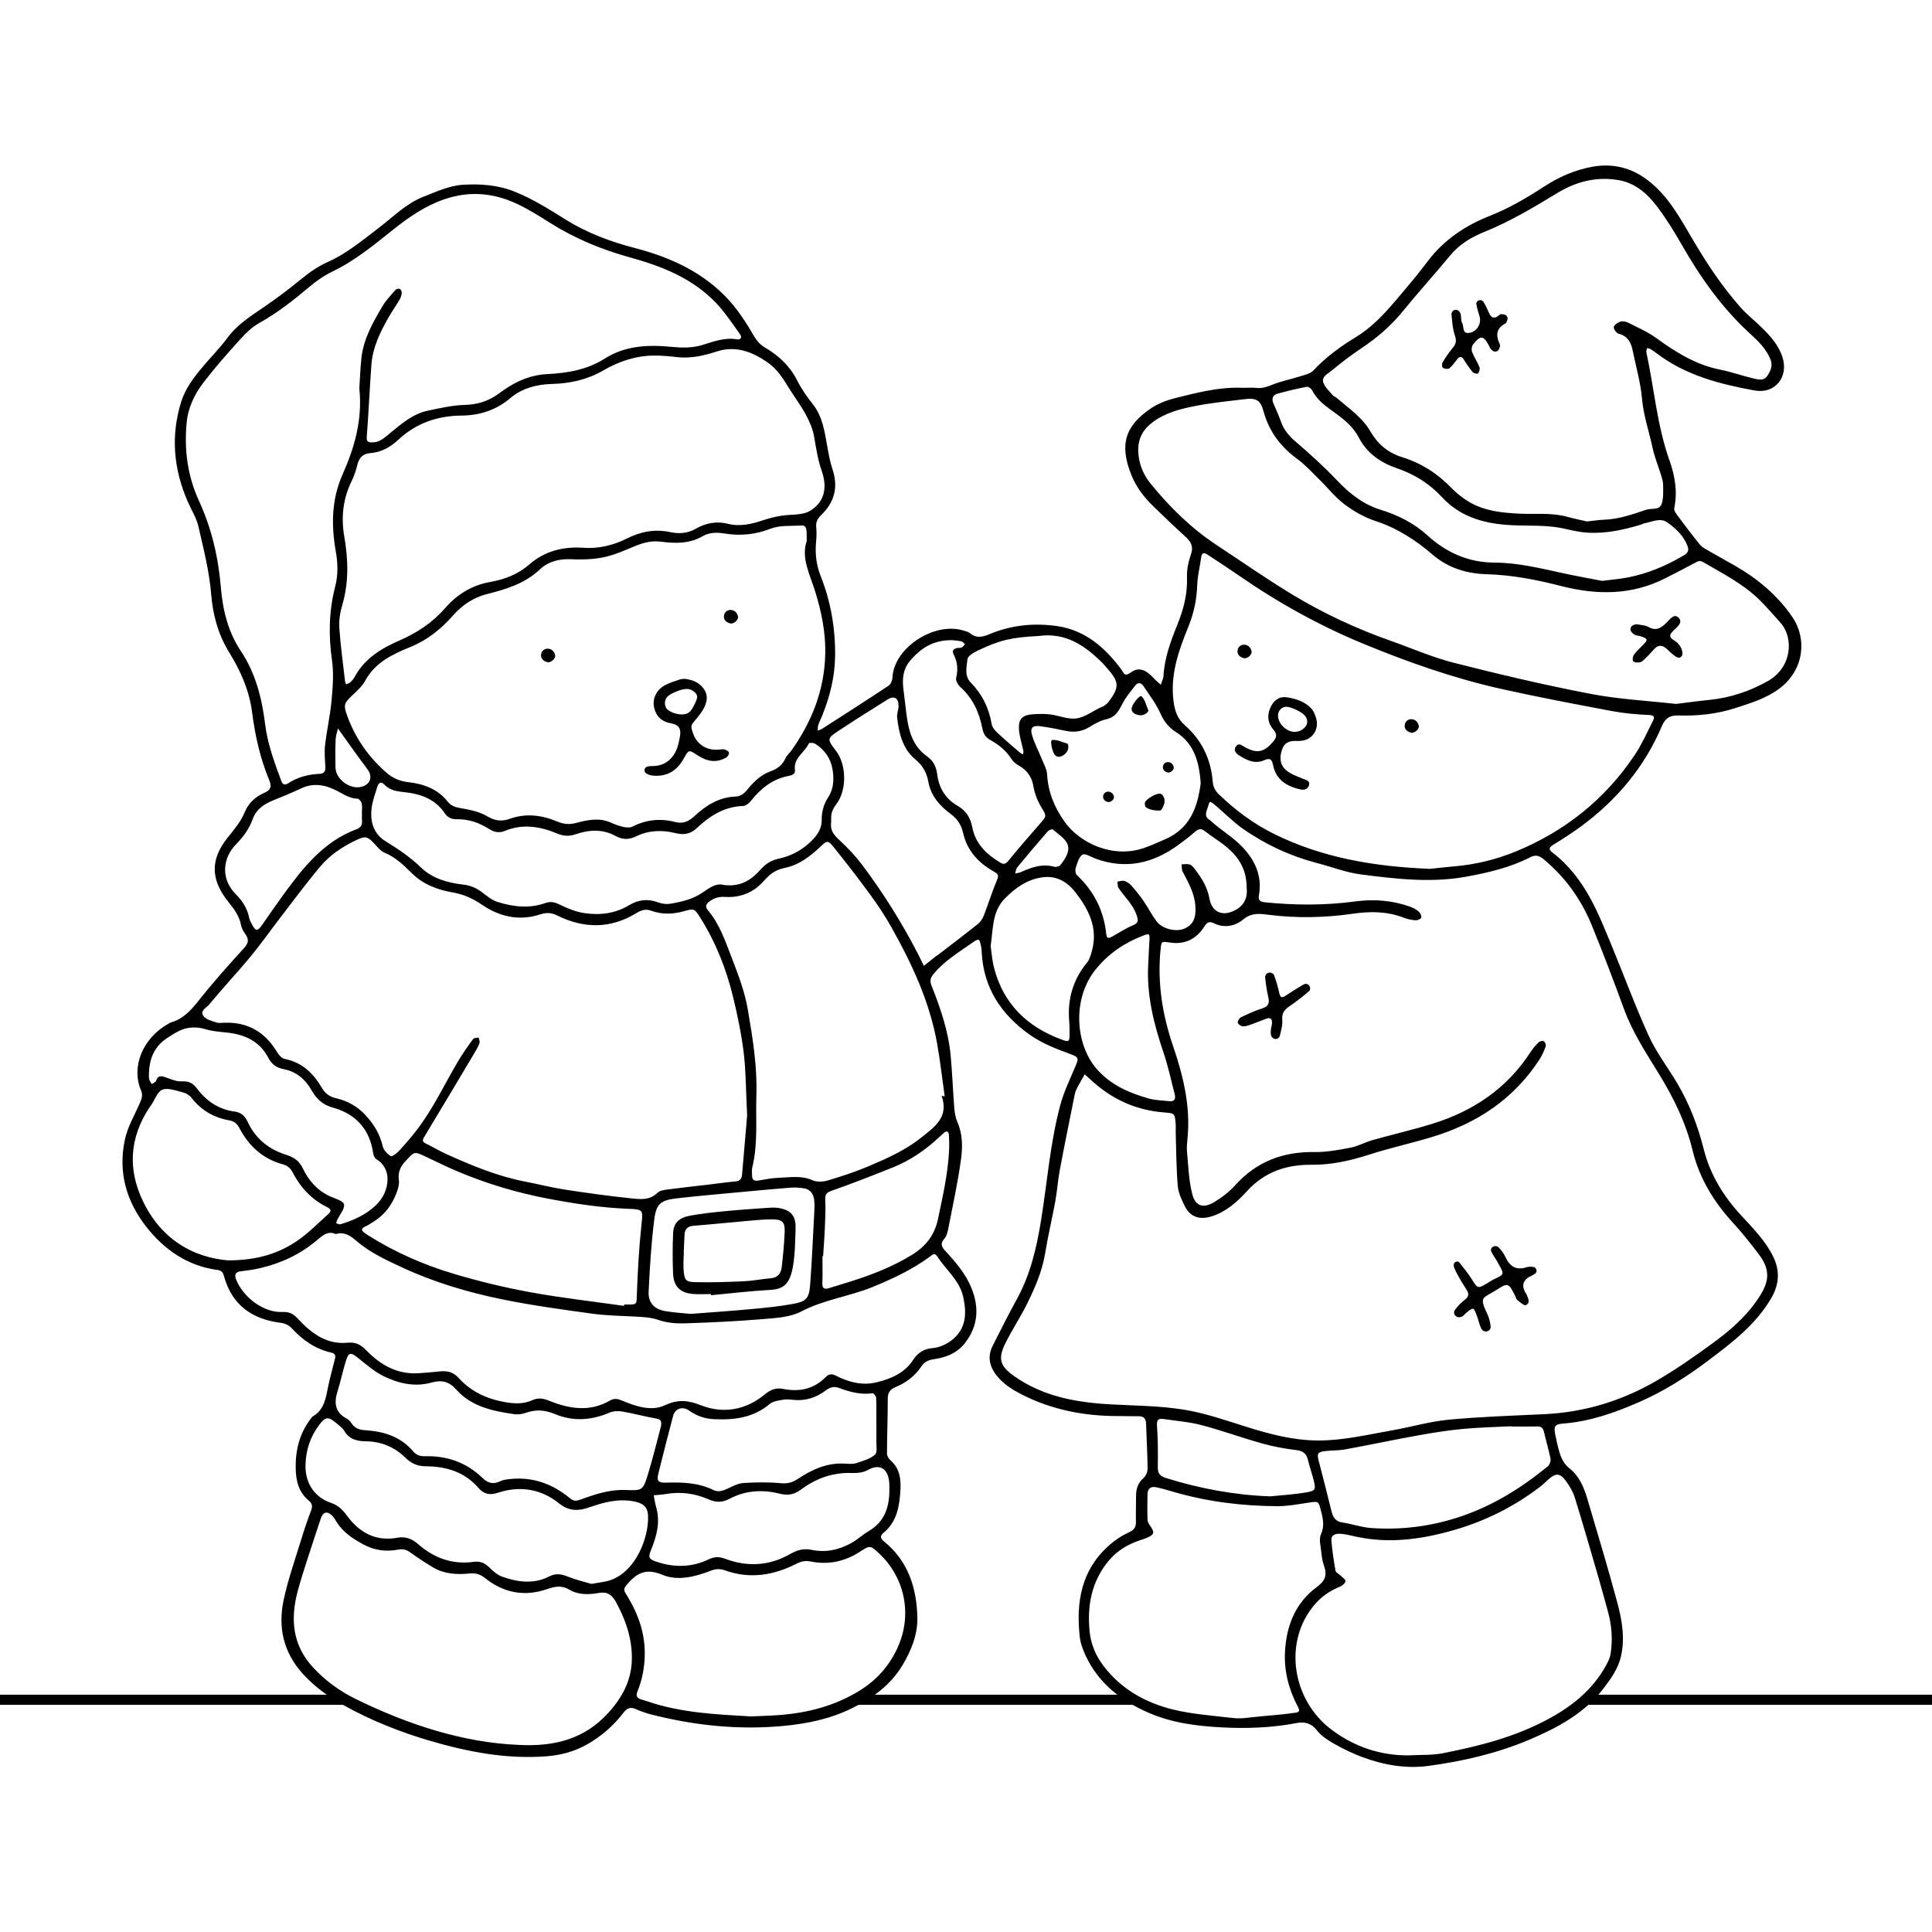 <?xml version="1.0" encoding="UTF-8"?>
<svg xmlns="http://www.w3.org/2000/svg" width="950" height="950" version="1.1" viewBox="0 0 950 950">
  <!-- Generator: Adobe Illustrator 28.6.0, SVG Export Plug-In . SVG Version: 1.2.0 Build 709)  -->
  <g>
    <g id="Camada_1">
      <g>
        <path d="M611.186,190.703c2.196,0,4.414-.194,6.584.048,2.923.325,5.38-.579,8.053-1.652,4.199-1.686,8.725-2.542,13.053-3.933,2.416-.777,5.36-1.318,6.948-3.013,6.104-6.514,13.185-11.705,20.717-16.288,10.872-6.615,18.382-16.551,26.403-25.996,3.234-3.807,6.306-7.757,9.339-11.728,7.892-10.335,18.346-17.281,30.214-21.966,9.585-3.784,18.339-8.943,26.884-14.498,7.33-4.766,15.246-8.197,23.697-9.702,9.672-1.723,18.753.298,26.944,6.489,10.606,8.017,16.465,19.449,22.96,30.4,6.753,11.388,14.067,22.334,22.837,32.243,3.039,3.434,6.699,6.314,10.006,9.519,4.474,4.334,8.652,8.841,10.643,15.009,3.132,9.701-3.628,18.202-13.645,16.379-17.183-3.126-34.004-7.437-48.279-18.331-.954-.728-1.942-1.422-2.971-2.035-.479-.285-1.095-.34-1.649-.499-.14.678-.52,1.407-.386,2.025,3.841,17.718,5.232,35.966,11.36,53.187,2.73,7.674,4.052,15.388,2.354,23.54-.266,1.277,1.243,3.088,2.231,4.432,3.063,4.165,6.241,8.245,9.44,12.307.831,1.054,1.758,2.164,2.888,2.829,5.177,3.048,10.467,5.902,15.668,8.91,11.044,6.39,20.629,14.461,27.878,25.044,7.061,10.309,6.112,25.759-6.431,35.175-6.575,4.935-14.25,7.174-21.826,9.62-8.996,2.905-18.373,3.891-27.782,3.59-4.294-.137-6.5,1.338-8.145,5.217-8.571,20.209-22.224,36.417-39.814,49.369-4.344,3.198-8.909,6.115-13.508,8.94-2.122,1.304-2.582,2.295-.46,3.903,7.968,6.039,13.892,13.9,18.616,22.507,3.92,7.141,6.969,14.783,10.101,22.33,6.268,15.104,11.88,30.498,18.652,45.367,3.701,8.125,9.313,15.366,13.896,23.105,6.042,10.202,10.23,21.099,13.132,32.656,3.117,12.41,9.764,23.178,18.468,32.539,5.87,6.313,11.907,12.467,15.727,20.318,3.294,6.769,2.864,13.481-.879,19.996-7.589,13.211-19.472,22.163-31.285,31.07-10.548,7.953-21.694,15.002-33.888,20.322-11.938,5.209-24.072,9.517-37.184,10.524-4.181.321-4.85,1.275-4.024,5.349.557,2.746,1.142,5.495,1.915,8.185.973,3.385,2.193,6.263,5.38,8.769,4.564,3.589,6.881,9.273,8.543,14.875,4.997,16.843,10.057,33.674,14.634,50.632,2.339,8.665,3.936,17.577,1.87,26.645-1.368,6.005-4.828,10.854-8.474,15.643-9.436,12.393-22.539,19.397-36.481,25.318-15.934,6.767-32.644,10.616-49.669,12.929-11.027,1.498-21.968-.409-32.41-4.263-4.849-1.79-9.556-4.097-14.064-6.637-3.097-1.746-6.312-3.852-8.445-6.597-2.793-3.595-6.072-4.316-9.961-3.565-12.25,2.363-24.592,2.778-37.005,2.121-12.405-.657-24.663-2.267-36.121-7.331-13.141-5.806-24.115-14.25-30.448-27.596-1.437-3.027-2.705-6.345-3.065-9.636-1.834-16.793.671-32.425,13.916-44.475,3.057-2.781,6.641-5.224,10.39-6.922,2.817-1.275,3.383-2.833,3.32-5.482-.099-4.203.074-8.412.073-12.618-.001-3.372,1.012-6.151,3.631-8.515,1.14-1.029,2.044-2.987,2.031-4.515-.062-7.403-.504-14.802-.739-22.205-.077-2.434-1.057-3.713-3.613-3.693-3.408.027-6.816-.096-10.224-.091-16.837.025-32.978-3.142-47.984-10.956-3.682-1.917-7.369-4.296-10.196-7.276-4.266-4.497-6.618-9.988-3.437-16.271,3.871-7.647,7.691-15.329,11.833-22.83,6.779-12.276,9.852-25.628,12.038-39.287,2.996-18.719,4.455-37.713,9.339-56.087,1.729-6.505,4.722-12.692,7.359-18.932,1.854-4.387,1.897-4.798-2.527-6.426-6.909-2.544-13.731-5.138-19.834-9.471-13.997-9.939-22.619-22.889-23.58-40.38-.044-.798-.044-1.609-.196-2.388-.961-4.914-.984-4.836-5.234-1.874-6.402,4.46-13.032,8.572-18.148,14.671-1.631,1.944-2.07,3.373-1.102,5.829,4.337,10.995,8.231,22.17,9.369,34.027.84,8.752,1.136,17.556,1.836,26.324.184,2.3.626,4.701,1.539,6.799,2.59,5.956,2.577,12.272,1.749,18.319-1.54,11.251-3.975,22.382-6.151,33.541-.377,1.931-.871,4.143-2.094,5.54-2.286,2.61-1.011,4.262.728,6.146,5.041,5.463,9.875,11.108,12.685,18.101,3.853,9.589,3.309,18.678-3.307,27.089-3.888,4.943-9.297,6.98-15.081,7.825-2.877.42-4.732,1.278-6.323,3.643-3.096,4.602-7.41,7.908-12.494,10.015-2.773,1.149-3.983,2.661-3.975,5.789.024,8.998-.364,17.998-.385,26.997-.003,1.163.953,2.616,1.896,3.444,4.419,3.877,5.009,9.226,4.727,14.316-.431,7.789-1.605,15.641-8.276,21.14-1.897,1.564-1.608,2.827.228,4.314,11.82,9.57,15.989,22.757,16.367,37.187.222,8.489-2.992,16.464-7.397,23.766-5.899,9.779-14.7,16.088-24.806,21.058-10.783,5.302-22.107,7.607-34,8.704-21.804,2.012-43.125-.224-64.228-5.547-2.703-.682-5.388-1.583-7.926-2.729-2.676-1.208-4.326-.603-6.104,1.699-5.069,6.567-11.211,11.951-18.543,15.962-6.08,3.326-12.564,4.991-19.436,5.518-19.625,1.504-38.596-2.17-57.24-7.627-14.824-4.34-29.18-10.078-42.695-17.636-7.338-4.104-14.095-8.98-19.854-15.349-9.574-10.589-12.231-22.924-9.375-36.306,2.204-10.328,5.8-20.364,8.889-30.495,1.4-4.592,2.96-9.145,4.671-13.629.782-2.048.354-3.403-1.228-4.716-5.045-4.19-6.332-9.795-6.419-16.08-.126-9.15,2.067-17.436,7.807-24.667.125-.157.197-.392.356-.479,6-3.308,6.663-9.333,7.869-15.158.932-4.501,2.21-8.929,3.298-13.399.381-1.565.075-2.536-1.851-2.966-7.906-1.766-14.155-6.228-19.583-12.13-1.2-1.304-3.281-2.269-5.068-2.489-14.308-1.757-24.221-8.767-28.112-23.072-.506-1.859-1.277-2.687-3.13-2.932-14.764-1.955-26.274-10.027-35.04-21.221-9.672-12.351-13.99-26.675-10.554-42.787,1.409-6.607,4.85-12.154,7.408-18.16.9-2.113,1.546-3.794.532-6.179-4.851-11.412.641-25.382,13.172-32.555.522-.299,1.03-.674,1.596-.836,6.273-1.797,10.122-6.339,14.037-11.274,6.945-8.752,14.422-17.096,21.945-25.367,2.225-2.446,2.344-4.279.573-6.787-.913-1.292-1.822-2.779-2.099-4.293-.831-4.549-3.423-8.021-6.212-11.48-8.767-10.874-9.063-20.768-.512-31.514,3.234-4.064,6.567-7.895,8.577-12.802,1.807-4.412,5.263-7.496,9.65-9.417,2.815-1.233,3.718-2.848,2.409-5.986-4.496-10.773-7.023-22.066-8.513-33.638-1.377-10.689-5.655-20.345-11.286-29.443-5.382-8.695-7.989-18.375-8.806-28.364-.935-11.435-3.76-22.446-6.301-33.518-.964-4.198-3.42-8.052-5.181-12.069-7.003-15.975-8.519-32.322-3.313-49.123,2.128-6.868,6.46-12.377,10.998-17.743,3.873-4.581,8.143-8.863,11.677-13.688,4.761-6.5,11.294-10.635,17.753-15.049,6.248-4.27,12.334-8.816,18.188-13.612,4.204-3.444,8.444-6.504,13.493-8.745,9.211-4.087,16.931-10.593,24.917-16.653,7.156-5.431,13.561-12.079,22.092-15.42,6.288-2.463,12.791-5.486,19.344-5.891,8.533-.528,17.168.002,25.684,3.432,9.047,3.644,17.012,8.762,25.142,13.814,10.475,6.509,21.894,10.744,33.767,13.838,15.3,3.986,29.557,10.045,41.455,20.784,6.755,6.097,11.924,13.442,16.43,21.287,1.581,2.752,3.185,5.134,6.242,6.927,6.588,3.864,12.143,8.998,15.722,16.098,2.059,4.085,4.721,7.945,7.582,11.531,4.866,6.099,5.898,13.36,7.181,20.637.691,3.92,1.404,7.884,2.654,11.647,2.914,8.773.866,16.249-5.633,22.442-2.01,1.915-2.643,3.651-2.377,6.252.241,2.358.097,4.782-.12,7.155-.519,5.689.185,11.24,2.264,16.496,4.997,12.633,7.251,25.657,7.118,39.257-.102,10.408-2.608,20.135-6.428,29.653-.597,1.487-1.369,2.91-1.874,4.425-.279.839-.172,1.806-.239,2.716.71-.285,1.488-.465,2.121-.872,10.949-7.034,21.917-14.042,32.759-21.239,1.055-.701,1.797-2.586,1.86-3.959.671-14.665,20.536-27.517,34.782-23.167,1.137.347,2.449.578,3.305,1.305,3.284,2.789,6.465,1.838,9.947.385,10.613-4.429,21.88-5.453,33.019-3.837,13.614,1.975,23.486,10.521,31.471,21.3,1.289,1.74,1.49,3.826,4.621,1.526,3.91-2.873,7.362-1.548,11.468,2.932,1.012,1.104,2.202,2.046,3.311,3.062.469-1.45,1.273-2.882,1.352-4.353.477-8.933,3.573-17.11,6.86-25.275,3.007-7.469,5.009-15.11,4.683-23.352-.146-3.69.727-7.594,1.95-11.119,1.386-3.995-.109-6.35-2.862-8.841-5.34-4.833-10.529-9.835-15.698-14.853-4.485-4.354-8.273-9.276-10.644-15.098-6.316-15.513-2.871-24.613,9.618-33.056,3.55-2.4,7.864-4.011,12.059-5.047,10.857-2.682,21.739-5.566,33.114-4.99ZM583.993,558.86c-.133,2.402-.566,4.833-.342,7.201.677,7.138.868,14.445,2.668,21.315,1.535,5.857,5.512,6.903,10.762,3.707,3.719-2.264,7.349-5.004,10.246-8.227,10.505-11.688,23.522-16.611,39.063-16.375,5.923.09,11.924-1.049,17.783-2.181,3.67-.709,7.081-2.662,10.712-3.687,9.796-2.764,19.74-5.034,29.459-8.038,20.131-6.222,36.749-17.416,48.347-35.403,1.076-1.669,2.415-3.209,3.843-4.592.568-.551,1.964-.949,2.521-.624.637.371,1.252,1.799,1.017,2.462-.795,2.24-1.748,4.49-3.037,6.479-12.662,19.546-30.879,31.524-52.828,38.175-10.295,3.119-20.845,5.417-31.08,8.708-9.23,2.968-18.459,5.045-28.211,4.956-12.293-.113-23.051,3.441-31.705,12.922-4.803,5.262-10.198,10.162-17.398,12.442-5.731,1.815-10.518.429-13.185-4.904-1.593-3.185-3.216-6.669-3.505-10.13-.734-8.763-.729-17.589-1.005-26.39-.037-1.19.097-2.39.007-3.574-.446-5.863-.48-5.666-6.112-6.132-12.72-1.052-23.933-5.838-33.602-14.188-1.706-1.473-3.357-3.011-5.033-4.519-1.17,2.071-2.384,4.118-3.493,6.221-.557,1.057-1.115,2.175-1.348,3.331-2.526,12.512-5.072,25.022-7.427,37.567-.957,5.098-1.286,10.314-2.215,15.418-1.536,8.435-3.573,16.784-4.942,25.243-1.425,8.81-4.882,16.847-8.749,24.707-3.353,6.814-7.614,13.181-10.96,19.998-3.639,7.414-2.457,11.036,4.312,15.836,14.269,10.118,30.644,13.044,47.637,13.97,11.981.653,24.087.687,35.881,2.588,10.572,1.704,20.867,5.345,31.149,8.564,11.296,3.537,22.691,6.524,34.564,6.612,12.474.092,24.622-2.848,36.831-4.998,9.23-1.625,18.33-4.342,27.616-5.218,15.724-1.483,31.546-1.979,47.333-2.739,19.55-.941,37.79-6.498,54.622-16.215,9.669-5.582,18.882-12.03,27.907-18.626,7.913-5.784,15.473-12.18,21.219-20.244,5.897-8.277,8.341-14.552,1.58-23.444-3.989-5.246-8.063-10.465-12.523-15.306-9.539-10.354-16.771-22.121-20.06-35.724-3.3-13.649-9.265-25.838-16.529-37.653-6.373-10.366-13.067-20.564-17.293-32.143-5.001-13.705-10.208-27.344-15.712-40.854-5.209-12.786-13.035-23.79-23.773-32.665-2.171-1.795-4.004-2.279-6.481-1-9.882,5.103-20.537,7.569-31.408,9.565-17.443,3.203-34.749,1.128-51.995-1.086-7.244-.93-14.25-3.685-21.379-5.552-13.298-3.483-25.592-9.167-36.819-17.057-4.568-3.21-9.814-8.538-14.157-12.06-2.517-2.041-1.986-.52-3.17,2.503-1.682,4.293.648,4.79,2.041,6.063,4.721,4.316,10.287,7.543,14.761,12.098,6.578,6.697,10.397,14.593,8.62,24.347-.437,2.397.697,3.134,2.932,3.362,14.805,1.511,29.624,1.577,44.353-.41,9.352-1.262,18.323-.554,27.136,2.609,1.483.532,2.974,1.312,4.147,2.338.775.678,1.508,2.135,1.286,2.99-.175.674-1.869,1.4-2.832,1.33-1.971-.144-3.992-.578-5.836-1.295-8.106-3.152-16.43-3.162-24.848-1.95-13.723,1.975-27.44,2.301-41.232.572-4.396-.551-8.655-1.275-12.953,2.359-3.723,3.147-9.202,4.279-14.191,1.82-2.489-1.227-3.494-.424-4.758,1.541-4.074,6.332-9.757,9.092-17.393,7.835-3.808-.627-3.784-.343-4.167,3.488-1.62,16.227.869,31.909,6.09,47.256,4.929,14.487,8.611,29.185,7.24,44.701ZM367.381,548.546c-.649-12.968-.592-22.027-1.691-30.945-1.138-9.235-3.042-18.419-5.249-27.469-3.363-13.793-8.54-26.931-16.169-38.993-2.775-4.388-3.01-4.491-7.682-3.154-5.534,1.584-11.01,1.809-16.466-.189-2.693-.986-4.857-.252-7.266,1.224-12.661,7.757-25.809,7.627-38.809,1.165-3.132-1.557-5.592-1.489-8.492-.54-10.284,3.365-19.956,1.085-28.424-4.686-4.62-3.148-9.108-5.205-14.514-6.131-7.563-1.295-14.681-4.011-20.234-9.559-3.986-3.983-7.938-7.765-13.304-9.981-2.063-.852-3.638-3.018-5.275-4.737-3.087-3.24-4.191-3.541-8.386-1.571-6.76,3.175-13.017,7.266-17.804,12.948-7.052,8.372-13.556,17.209-20.243,25.887-4.755,6.171-9.216,12.582-14.186,18.572-6.636,7.995-13.757,15.587-20.38,23.592-1.277,1.543-4.698,3.094-2.754,5.655,1.276,1.682,4.063,2.358,6.298,3.117,1.263.429,2.78.166,4.18.125,11.471-.33,19.877,4.684,25.711,14.455.843,1.411,2.344,3.087,3.79,3.372,8.579,1.69,14.104,7.11,18.275,14.267,1.626,2.79,3.827,4.347,6.98,5.059,5.555,1.254,10.371,3.96,14.306,8.167,4.168,4.457,7.234,9.419,8.613,15.505.421,1.86,2.26,3.702,3.94,4.804.564.37,2.906-1.342,3.991-2.514,2.984-3.223,5.853-6.57,8.551-10.038,8.231-10.581,13.817-22.767,20.612-34.222,2.226-3.752,4.771-7.323,7.35-10.845.43-.587,1.786-.497,2.714-.72.163.912.683,1.95.415,2.711-.588,1.67-1.498,3.246-2.412,4.78-8.254,13.855-16.508,27.709-24.847,41.513-1.002,1.658-.717,2.369.928,3.163,3.408,1.646,6.663,3.619,10.108,5.174,12.513,5.646,25.167,10.909,38.75,13.521,6.454,1.241,12.838,2.902,19.326,3.9,10.849,1.67,21.734,3.161,32.648,4.314,4.435.469,9.173,1.09,12.994-2.714,1.019-1.015,2.92-1.372,4.476-1.579,6.722-.894,13.467-1.613,20.202-2.409,4.554-.538,9.096-1.207,13.662-1.602,2.316-.201,3.107-1.43,3.281-3.459.939-10.957,1.881-21.915,2.484-28.932ZM176.698,190.993c.295-4.469.431-9.871,1.053-15.216,1.09-9.371,5.711-17.407,10.392-25.325,1.708-2.889,4.126-5.374,6.35-7.929.402-.462,1.603-.702,2.138-.439.526.259.99,1.322.918,1.97-.126,1.145-.503,2.347-1.087,3.342-1.719,2.926-3.7,5.699-5.382,8.644-4.175,7.312-7.861,14.858-8.469,23.431-.834,11.769-1.385,23.559-2.259,35.325-.171,2.302.501,2.7,2.538,2.736,4.06.07,6.551-2.652,9.304-4.896,5.586-4.552,11.107-9.277,18.417-10.758,5.832-1.181,11.727-2.589,17.625-2.754,6.306-.176,11.791-1.744,16.784-5.431.967-.714,1.956-1.4,2.947-2.082,6.347-4.375,13.175-7.257,21.037-7.65,10.007-.501,19.649-2.093,28.473-7.692,9.84-6.245,21.021-6.837,32.367-5.745,5.173.498,10.269.704,15.462-.874,5.475-1.663,10.99-3.816,17.002-2.792,1.957.333,2.671-1.006,1.552-2.544-3.753-5.158-7.252-10.593-11.615-15.196-11.515-12.146-26.57-18.166-42.262-22.479-14.154-3.891-27.463-9.41-39.855-17.265-5.043-3.196-10.142-6.394-15.519-8.955-11.576-5.513-23.492-6.735-35.941-2.485-9.467,3.233-17.446,8.698-25.118,14.806-9.515,7.575-18.84,15.363-29.944,20.701-4.072,1.958-7.932,4.614-11.393,7.537-7.813,6.601-15.783,12.865-24.771,17.879-3.572,1.993-6.689,5.078-9.472,8.154-6.159,6.807-12.246,13.714-17.845,20.98-4.412,5.725-7.616,12.366-8.321,19.643-1.291,13.32.342,26.243,6.027,38.614,6.198,13.487,9.535,27.706,10.768,42.583.909,10.972,3.531,21.862,9.764,31.189,7.338,10.981,10.429,23.303,11.991,35.979,1.218,9.889,4.611,18.941,8,28.095.609,1.646,1.727,2.121,3.286,1.105,4.654-3.033,9.827-4.429,15.312-4.667,2.326-.101,3.149-1.1,3.036-3.37-.178-3.591-.556-7.238-.144-10.779.853-7.328,2.52-14.57,3.191-21.908.597-6.538,1.139-13.276.223-19.715-1.747-12.274-1.552-24.327,1.545-36.266,1.503-5.795,1.348-11.425.336-17.21-2.268-12.974-2.213-25.535,3.361-38.093,5.762-12.982,9.81-26.666,8.198-42.199ZM396.652,266.12c0-1.937.074-3.144-.018-4.338-.123-1.599-.184-3.533-2.446-3.387-5.14.331-10.692-.215-15.3,1.584-7.618,2.974-15.11,3.606-22.915,2.322-3.731-.614-7.393-.446-10.514,1.371-6.532,3.802-13.602,3.56-20.47,2.681-5.584-.714-10.131,1.013-14.893,3.074-3.071,1.329-6.197,2.575-9.385,3.582-6.568,2.076-13.37,2.251-20.179,1.973-5.664-.231-10.935,1.133-15.017,4.972-7.333,6.897-16.405,9.752-25.772,12.078-6.837,1.698-12.335,5.356-16.972,10.585-5.88,6.632-12.478,12.054-20.971,15.516-8.602,3.507-17.279,7.505-22.166,16.494-1.484,2.729-3.966,5-6.278,7.176-4.117,3.874-4.568,4.733-2.745,9.85,3.978,11.165,10.572,20.602,19.491,28.349,3.003,2.609,6.435,4.126,10.732,4.611,7.408.836,14.434,3.338,19.353,9.616,1.569,2.002,3.602,2.663,6.153,3.118,4.486.801,9.296,1.667,13.087,3.963,3.881,2.35,7.294,2.719,11.178,1.329,7.994-2.861,15.821-1.862,23.353,1.305,3.178,1.336,5.958,1.584,9.216.739,5.626-1.459,11.322-2.785,17.069-.236,2.005.889,4.097,1.677,6.229,2.152,1.421.316,3.232.491,4.44-.12,6.75-3.41,13.721-4.209,20.983-2.296,3.892,1.025,6.706-.19,9.636-2.925,5.633-5.26,12.056-9.281,20.166-9.577,2.58-.094,4.291-1.577,5.921-3.575,3.046-3.733,6.512-7.116,11.199-8.804,3.342-1.203,5.932-3.081,7.429-6.464.628-1.419,1.972-2.507,2.901-3.81,10.112-14.189,16.223-29.814,16.642-47.384.255-10.71-1.896-21.071-5.092-31.243-2.558-8.143-6.818-16.004-4.047-24.28ZM780.348,256.418c3.52-.376,5.896-.78,8.283-.857,7.301-.236,14.081-2.621,20.876-4.924,2.653-.899,6.61.522,7.682-3.182.812-2.806.617-5.943.6-8.932-.009-1.568-.487-3.168-.951-4.693-1.394-4.581-3.267-9.051-4.255-13.712-1.691-7.974-4.436-15.658-5.156-23.936-.702-8.071-3.015-16.003-4.649-23.991-.804-3.929-2.485-6.99-6.867-8.089-1.083-.272-2.621-2.461-2.382-3.344.311-1.148,2.075-2.282,3.426-2.656,1.185-.328,2.809.114,3.984.715,4.607,2.357,9.441,4.463,13.592,7.484,9.595,6.984,19.459,13.111,31.342,15.47,5.471,1.086,10.771,3.002,16.21,4.286,2.432.574,5.281,1.434,7.062-1.412,1.585-2.533,2.76-4.927,1.274-8.323-2.186-4.998-5.873-8.594-9.684-12.068-13.9-12.672-24.561-27.761-33.837-43.987-3.664-6.409-7.574-12.742-12.014-18.626-4.865-6.446-10.844-11.773-19.334-13.14-10.758-1.733-20.551.794-29.774,6.404-11.601,7.056-23.246,13.999-35.916,19.131-6.257,2.534-12.138,5.973-16.642,11.414-7.773,9.389-15.966,18.433-23.662,27.884-5.761,7.075-12.537,12.817-20.073,17.861-5.126,3.431-10.076,7.169-14.795,11.137-1.773,1.491-5.094,2.883-3.923,5.959.878,2.306,3.003,4.158,4.67,6.129.494.584,1.388.81,1.983,1.332,5.847,5.124,12.451,9.456,16.478,16.452,3.516,6.108,8.612,10.435,15.438,12.552,9.363,2.903,17.355,7.928,24.181,15.005,2.6,2.696,5.648,5.115,8.866,7.032,7.574,4.51,16.152,5.351,24.731,5.78,7.774.388,15.623-.597,23.302,1.49,3.607.98,7.277,1.731,9.935,2.354ZM378.994,254.694c3.401-.917,6.9-1.453,10.42-1.569,2.739-.09,6.519-.564,8.483-1.683,6.857-3.906,9.364-10.714,6.17-19.862-1.938-5.55-2.77-11.198-3.758-16.914-.66-3.816-2.339-7.588-4.205-11.031-2.465-4.547-5.658-8.692-8.357-13.12-2.82-4.627-5.68-9.092-10.287-12.289-7.676-5.328-15.717-8.413-25.115-5.366-6.322,2.049-12.695,3.515-19.435,2.739-3.768-.434-7.575-.784-11.361-.758-8.996.06-17.271,2.893-24.976,7.353-7.819,4.526-16.198,6.358-25.184,6.611-7.458.21-14.613,1.999-20.571,7.05-6.852,5.809-14.939,8.416-23.818,8.49-11.889.099-22.33,3.708-31.14,11.888-3.873,3.595-8.363,6.192-13.832,6.574-3.562.249-5.44,2.26-6.305,5.736-.675,2.711-1.51,5.383-2.751,7.886-4.316,8.706-5.312,17.892-3.703,27.236,1.96,11.383,2.342,22.563-.955,33.791-1.054,3.591-1.713,7.522-1.467,11.226.58,8.727,1.808,17.412,2.796,26.111.065.573.308,1.127.468,1.689.684-.28,1.513-.404,2.021-.874.873-.808,1.718-1.74,2.276-2.78,4.826-9.001,13.074-13.998,21.91-17.842,8.792-3.824,16.359-8.818,22.703-16.117,5.722-6.583,13.133-11.138,21.877-12.666,7.277-1.272,13.813-3.81,19.409-8.672,7.686-6.679,16.725-8.853,26.694-8.172,7.331.501,14.589-1.2,21.148-4.512,6.674-3.37,13.686-4.832,21.237-3.228,4.309.915,8.647.785,12.753-1.623,4.835-2.836,10.315-3.806,15.681-2.461,6.223,1.56,11.824.141,17.574-1.768,1.189-.395,2.392-.744,3.603-1.071ZM703.168,427.231c2.648-.276,7.2-.824,11.767-1.21,10.437-.882,20.582-3.31,30.192-7.243,24.301-9.944,44.117-25.719,58.754-47.623,3.42-5.117,5.928-10.852,8.741-16.361.923-1.806,1.297-3.113-1.921-3.241-6.147-.244-12.339-.826-18.38-1.966-18.222-3.437-36.457-6.871-54.546-10.934-22.997-5.165-45.206-12.977-66.977-21.931-21.696-8.923-42.132-20.243-61.434-33.599-5.091-3.523-10.277-6.912-15.456-10.305-1.494-.979-2.913-1.508-3.267,1.206-.59,4.524-1.792,9.011-1.94,13.54-.232,7.106-1.622,13.828-4.289,20.398-4.828,11.888-9.147,23.841-7.319,37.151.633,4.609,1.913,8.327,5.463,11.445,8.351,7.336,12.878,16.749,13.762,27.767.215,2.676,1.218,4.496,2.978,6.202,8.094,7.847,17.04,14.517,27.167,19.522,23.554,11.641,48.763,16.049,76.706,17.181ZM824.104,346.133c6.308-.769,11.254-1.47,16.221-1.957,10.298-1.009,19.92-4.2,28.877-9.228,12.149-6.82,12.872-21.504,6.235-28.804-3.487-3.836-6.818-7.835-10.535-11.436-7.99-7.74-17.864-12.716-27.357-18.262-1.877-1.097-2.801-.38-4.224.387-4.725,2.544-9.515,4.969-14.289,7.42-16.579,8.513-33.887,8.404-51.392,3.909-12.047-3.094-24.118-5.445-36.611-5.808-9.761-.284-18.852-2.978-26.522-9.57-8.375-7.198-17.467-13.093-28.168-16.595-5.399-1.767-10.622-4.765-15.191-8.185-4.6-3.444-8.245-8.15-12.396-12.213-3.556-3.48-6.937-7.242-10.923-10.157-8.22-6.012-13.866-13.58-16.546-23.44-1.444-5.312-3.464-6.605-9.075-5.937-8.121.967-16.285,1.793-24.302,3.342-7.411,1.432-14.793,3.301-21.082,7.982-4.863,3.62-7.353,8.256-7.127,14.36.223,6.04,2.43,11.403,6.145,15.961,9.379,11.506,19.892,21.862,32.353,30.08,12.476,8.228,24.74,16.81,37.525,24.528,15.213,9.184,31.317,16.679,48.116,22.594,10.336,3.639,20.457,8.113,31.033,10.801,22.213,5.646,44.554,10.931,67.056,15.252,14.271,2.741,28.927,3.478,42.179,4.975ZM165.075,606.811c-3.757-1.703-6.317.548-8.965,2.805-8.231,7.014-17.731,11.538-28.229,13.956-3.09.712-6.252,1.175-9.406,1.52-2.909.318-3.242,1.92-2.339,4.146,3.536,8.716,13.477,16.319,22.752,15.89,3.911-.181,5.67,1.247,7.973,3.717,6.437,6.905,13.931,12.389,23.963,11.395,4.235-.42,6.634,1.025,9.345,3.808,7.103,7.289,15.484,12.002,26.143,11.15,3.186-.255,6.381-.438,9.553-.814,3.748-.444,6.844.058,9.658,3.177,6.095,6.757,13.931,10.332,22.937,11.911,4.723.828,9.027.956,13.444-1.034,2.588-1.165,5.08-.898,7.991.282,9.889,4.009,20.049,5.748,29.995-.021,2.209-1.281,3.851-.889,6.098.043,6.725,2.79,14.234,5.376,20.93,2.268,6.525-3.028,11.305-2.521,17.848.027,11.019,4.291,22.132,2.276,31.501-5.54,2.741-2.286,5.551-3.19,8.836-2.538,8.014,1.592,15.091.077,20.947-5.859,1.668-1.69,3.16-1.59,5.281-.514,6.163,3.128,12.782,4.795,19.643,3.138,7.091-1.713,13.758-4.52,18.005-10.997,2.351-3.586,5.255-5.503,9.796-5.873,3.154-.258,6.584-1.837,9.143-3.8,7.139-5.475,7.512-13.097,5.742-21.227-1.806-8.302-8.535-13.391-12.819-20.069-1.325-2.065-2.535-.605-3.883.373-8.631,6.262-18.171,10.766-28.035,14.761-11.434,4.631-23.833,6.159-34.982,12.007-5.397,2.831-12.329,3.187-18.646,3.719-12.744,1.071-25.537,1.678-38.322,2.087-4.337.139-8.961-.181-12.996-1.597-3.929-1.379-7.738-1.512-11.697-1.724-7.107-.381-14.265-.481-21.296-1.454-14.807-2.05-29.655-4.057-44.284-7.068-16.67-3.431-33.037-8.267-48.547-15.444-7.967-3.687-16.047-7.373-22.79-13.168-3.038-2.611-5.973-4.707-10.288-3.437ZM693.299,863.126c5.395-.306,10.91-.001,16.164-1.029,17.462-3.419,34.651-7.772,50.6-16.137,12.504-6.557,23.175-14.919,29.946-27.587.833-1.558,1.645-3.246,1.923-4.961,1.166-7.182.602-14.293-1.362-21.299-1.509-5.381-2.93-10.788-4.493-16.154-3.854-13.231-7.67-26.474-11.736-39.64-.863-2.796-2.468-5.468-4.187-7.871-3.003-4.199-5.067-4.289-8.82-.949-1.343,1.195-2.615,2.481-4.038,3.572-12.658,9.695-26.702,16.743-41.975,21.18-15.859,4.607-31.962,6.929-48.434,3.372-2.538-.548-5.081-1.231-7.653-1.418-2.248-.163-4.823.327-4.564,3.382.422,4.962,1.165,9.907,2.047,14.81.162.902,1.659,1.538,2.485,2.352.903.891,2.561,2.01,2.416,2.734-.213,1.061-1.583,2.242-2.729,2.704-4.927,1.986-9.149,4.9-12.562,8.935-15.497,18.321-10.949,46.727,8.298,61.302,11.175,8.462,24.277,12.984,38.673,12.704ZM463.006,538.83c.506.089,1.011.179,1.517.268-1.228-8.676-2.197-17.398-3.736-26.019-3.692-20.668-12.468-39.406-22.678-57.514-3.108-5.512-6.656-10.813-10.397-15.921-5.88-8.027-11.973-15.908-18.234-23.643-2.289-2.828-3.015-2.542-5.76.05-5.128,4.843-10.693,9.262-17.685,10.682-3.818.775-6.608,2.361-9.134,5.044-1.778,1.889-3.551,3.877-5.66,5.34-4.37,3.032-9.412,4.276-14.685,3.921-2.979-.2-5.393.452-7.754,2.252-1.875,1.43-2.079,2.695-.615,4.431,5.795,6.872,8.547,15.333,11.706,23.475,3.171,8.173,6.338,16.553,7.803,25.134,2.381,13.941,4.708,27.981,4.229,42.269-.395,11.784.864,23.651-1.989,35.306-.325,1.329-.178,2.789-.141,4.186.054,2.024,1.013,2.786,3.124,2.407,3.34-.6,6.714-1.244,10.091-1.362,5.51-.191,11.032-1.248,16.51,1.219,2.151.969,5.277.774,7.647.065,6.843-2.047,13.675-4.279,20.239-7.077,8.985-3.829,17.931-7.825,25.671-14.033,6.49-5.204,13.611-9.947,9.933-20.482ZM254.56,857.972c18.68,1.099,33.14-3.203,44.495-15.667,7.065-7.755,11.742-16.43,11.652-27.417-.08-9.74-3.084-18.314-7.615-26.763-2.166-4.039-4.476-5.606-8.879-4.816-4.809.863-9.925.941-14.083-1.548-4.034-2.415-7.264-1.681-11.205-.33-11.024,3.78-21.277,1.844-30.358-5.424-2.378-1.904-4.623-2.6-7.653-2.295-6.224.626-12.44.312-18.013-3.021-3.758-2.248-7.442-4.645-10.988-7.211-1.899-1.374-3.544-2.002-6.016-1.528-6.027,1.157-11.784.469-17.399-2.62-5.19-2.855-9.924-5.947-13.063-11.093-.624-1.022-1.242-2.093-2.072-2.936-2.415-2.454-4.53-1.918-5.635,1.399-2.272,6.821-4.533,13.646-6.726,20.493-1.585,4.948-3.201,9.895-4.547,14.911-3.735,13.917-2.81,26.807,7.689,38.03,5.998,6.412,12.968,11.459,20.644,15.229,25.879,12.712,52.956,21.447,79.772,22.606ZM605.981,844.739c2.096.245,4.21.274,6.306.029,4.032-.47,11.514-1.196,15.879-1.55,2.977-.241,5.937-.697,8.904-1.056,2.117-.256,1.99-1.217,1.141-2.844-4.519-8.654-6.948-17.754-6.328-27.659.791-12.626,5.246-23.606,15.453-31.147,4.426-3.27,5.365-5.989,3.604-10.946-.675-1.901-1.004-3.905-1.176-5.916-.26-3.045-1.372-6.699-.224-9.242,1.958-4.338.88-8.104-.14-12.113-1.034-4.063-1.242-4.084-5.228-3.517-5.331.758-10.695,1.862-16.039,1.836-17.24-.085-34.262-2.15-50.879-6.986-2.88-.838-5.766-1.689-8.696-2.317-2.689-.576-4.278.64-4.316,3.472-.057,4.207-.13,8.419.023,12.621.038,1.049.783,2.16,1.429,3.084,1.975,2.824,1.92,3.874-.862,5.279-.958.484-1.974.859-2.998,1.179-6.656,2.077-12.388,5.255-16.839,10.693-8.288,10.126-10.44,21.868-9.23,34.386.597,6.174,2.867,11.865,6.75,16.999,8.783,11.613,20.821,18.287,34.421,21.603,9.453,2.305,19.306,2.972,29.044,4.111ZM369.192,844c4.836-.224,9.245-.328,13.638-.651,14.164-1.038,27.609-4.473,39.829-12.026,8.223-5.083,14.362-11.832,18.492-20.683,8.395-17.993,2.514-36.273-8.85-46.773-4.394-4.06-4.482-4.088-9.494-.835-7.415,4.812-15.459,6.517-24.092,4.802-2.556-.508-4.627-.169-6.876.984-11.32,5.803-23.055,7.772-35.356,3.362-2.35-.842-4.416-.816-6.885.137-7.783,3.004-16.273,5.249-24.041,2.003-7.555-3.157-12.056-1.16-16.836,4.339-1.593,1.833-2.457,2.847-1.023,4.917.681.983,1.224,2.061,1.822,3.1,5.317,9.233,8.178,18.992,7.399,29.824-.38,5.289-1.47,10.3-3.442,15.118-.952,2.326-.307,3.363,1.809,4.023.956.298,1.927.553,2.872.88,16.681,5.773,34.101,6.476,51.035,7.479ZM355.567,435.11c8.63,1.239,14.023-2.561,18.512-7.632,2.554-2.885,5.317-4.501,9.016-5.306,5.543-1.206,10.557-3.745,14.786-7.605,3.311-3.022,6.213-6.501,6.164-11.203-.044-4.201.974-7.92,3.204-11.349,2.829-4.351,2.889-9.234,2.077-13.94-.91-5.276-3.953-9.588-8.629-12.438-.774-.472-2.818-.457-2.98-.092-2.008,4.521-7.669,7.113-6.829,13.18.268,1.94-1.542,2.508-3.237,2.836-7.893,1.527-13.643,6.235-18.509,12.361-.886,1.116-2.446,2.347-3.733,2.39-9.203.308-16.341,4.805-22.716,10.837-3.094,2.928-6.403,3.548-10.458,2.525-6.573-1.657-13.236-1.451-19.35,1.532-3.675,1.793-6.829,1.712-10.174-.13-6.449-3.553-13.13-3.089-19.732-.835-3.282,1.12-6.011.886-9.188-.45-8.261-3.473-16.796-4.787-25.456-1.258-2.817,1.148-5.13.798-7.784-.882-4.766-3.017-10.057-4.933-15.837-4.811-2.63.055-4.587-.81-6.087-3.034-4.512-6.689-11.505-9.344-18.951-10.181-4.087-.46-7.719-.721-10.708-3.855-1.602-1.679-2.865-.844-3.447,1.139-.958,3.263-2.216,6.491-2.699,9.828-.983,6.785.556,13.062,6.68,16.852,6.241,3.863,12.199,7.84,17.539,13.011,5.596,5.418,13.165,7.52,20.799,8.383,3.599.406,6.445,1.692,9.227,3.791,2.376,1.793,4.818,3.856,7.57,4.726,7.733,2.443,15.689,3.334,23.576.525,2.73-.972,4.805-.313,7.322.926,3.706,1.824,7.729,3.418,11.781,4.035,7.643,1.162,15.201.228,21.998-3.862,4.619-2.78,9.247-3.277,14.322-1.401,1.806.668,3.989.99,5.864.672,5.69-.964,11.287-2.204,16.207-5.679,3.212-2.269,6.695-4.551,9.859-3.605ZM290.864,778.835c3.735-.71,6.563-.918,9.164-1.797,12.805-4.328,19.059-21.301,18.636-31.655-.186-4.546-2.43-6.277-7.228-7.169-7.347-1.367-14.333.425-21.134,2.807-5.603,1.962-10.225,2.382-15.501-1.853-8.766-7.036-19.211-8.735-30.004-5.15-4.051,1.346-6.926.637-9.546-2.392-6.802-7.866-15.844-10.567-25.76-10.626-4.131-.024-7.138-1.268-10.032-4.127-5.317-5.253-11.914-8.052-19.414-8.156-4.485-.062-8.234-.868-10.742-5.114-.974-1.65-2.806-2.817-4.319-4.12-3.417-2.942-4.994-2.816-7.862.944-4.478,5.87-6.735,12.468-6.902,19.951-.218,9.782,5.297,16.153,12.388,18.547,3.639,1.228,5.828,3.376,8.047,6.405,6.06,8.274,14.117,12.769,24.797,10.789,3.859-.715,7.172.55,9.971,3.014,7.925,6.978,16.939,10.317,27.563,8.848,2.691-.372,5.042.338,7.145,2.32,2.017,1.901,4.187,4.038,6.697,4.941,7.677,2.763,15.68,3.826,23.259-.086,3.578-1.847,6.322-1.02,9.599.268,3.836,1.507,7.9,2.435,11.178,3.41ZM306.826,642.116c.03-.213.06-.425.09-.638.401,0,.802-0,1.203 0,5.332.006,4.861-.011,5.053-5.279.407-11.188,1.017-22.392,2.198-33.52.812-7.652,1.181-8.011-6.216-8.28-13.259-.481-26.285-2.479-39.298-4.926-15.403-2.896-30.308-7.325-44.722-13.413-5.326-2.249-10.527-4.799-15.753-7.279-5.781-2.743-5.55-2.575-9.807,1.96-2.686,2.861-4.009,5.673-3.433,9.605.248,1.694-.24,3.617-.821,5.287-2.156,6.204-5.737,11.39-11.414,14.933-1.358.848-2.675,1.806-4.129,2.446-2.891,1.272-1.792,2.377-.003,3.565.5.332.987.685,1.494,1.005,12.933,8.15,26.861,14.264,41.414,18.64,12.421,3.735,25.108,6.808,37.865,9.151,15.323,2.814,30.845,4.544,46.281,6.743ZM408.709,402.185c.038,1.032.002,2.06-.089,3.089-.299,3.387,1.822,5.696,4.433,8.113,3.931,3.639,7.669,7.601,10.884,11.879,10.282,13.685,19.363,28.158,27.239,43.37,1.081,2.087,2.075,4.218,3.11,6.329,1.928-1.563,3.851-3.132,5.788-4.685.31-.249.7-.397,1.016-.639,6.633-5.103,13.312-10.148,19.844-15.377,1.272-1.018,2.272-2.639,2.873-4.186,2.23-5.744,4.023-11.667,6.434-17.33,1.089-2.558.465-3.069-1.75-4.316-7.379-4.153-12.935-10.221-14.843-18.609-.961-4.227-2.759-7.043-6.193-9.593-5.315-3.947-9.669-8.764-10.958-15.77-.787-4.274-2.564-7.882-6.331-10.977-6.329-5.2-8.194-13.011-9.029-20.896-.183-1.73.684-3.547.706-5.328.05-4.1-2.128-5.374-5.525-3.239-7.931,4.985-15.865,9.97-23.685,15.126-5.943,3.919-6.08,4.203-1.66,9.922,5.434,7.029,5.44,19.575.305,26.29-1.615,2.112-2.663,4.263-2.569,6.826ZM325.015,701.351c.323-2.279.154-3.395-2.154-3.793-5.667-.977-11.235-2.527-16.902-3.499-2.029-.348-4.45-.215-6.314.582-8.832,3.778-17.803,4.395-26.62.734-4.897-2.033-9.356-2.477-14.283-.705-1.831.658-4.005.97-5.916.696-10.567-1.514-21.041-3.695-28.533-12.14-3.598-4.055-7.224-4.747-12.211-3.372-8.305,2.291-16.396.369-23.81-3.356-4.573-2.297-8.525-5.884-12.611-9.077-3.095-2.419-4.177-2.472-5.364,1.128-1.68,5.097-2.685,10.413-4.308,15.531-1.824,5.752-1.304,10.43,4.577,13.516,1.011.531,1.839,1.578,2.513,2.552,1.653,2.391,3.904,2.949,6.699,3.132,9.023.592,17.295,3.156,23.397,10.4,1.557,1.848,3.43,2.433,5.803,2.371,10.86-.285,20.415,3.084,28.282,10.688,2.622,2.534,5.234,3.295,8.646,1.631,1.539-.751,3.409-.952,5.157-1.127,11.121-1.118,20.767,2.516,29.237,9.494,1.835,1.512,3.09,1.394,5.289.59,7.093-2.593,14.245-4.988,22.068-4.667,8.304.34,8.539.144,10.931-7.646,2.448-7.975,4.396-16.104,6.428-23.666ZM112.316,619.754c14.193-.073,24.464-3.325,33.569-9.456,5.578-3.756,10.367-8.698,15.419-13.21,1.232-1.1,2.067-2.29-.415-3.497-7.629-3.713-13.16-9.68-17.028-17.157-1.109-2.145-2.601-3.313-4.905-3.945-9.622-2.643-16.444-8.803-21.057-17.471-1.209-2.271-2.452-3.65-5.257-4.14-7.541-1.318-13.813-4.995-18.578-11.192-.974-1.267-2.769-2.237-4.361-2.625-3.26-.795-7.091-2.294-9.832-1.252-2.432.924-3.704,4.896-5.494,7.518-.338.495-.73.955-1.057,1.457-9.635,14.829-10.601,30.295-2.901,46.125,9.08,18.665,24.668,27.455,41.898,28.847ZM787.817,285.634c5.306-.706,9.3-1.007,13.192-1.803,9.085-1.858,17.597-5.332,25.599-9.98,1.907-1.108,4.48-2.042,3.139-5.463-2.003-5.109-5.834-8.671-10.053-11.593-3.389-2.346-7.37-.13-11.059.5-.578.099-1.102.481-1.675.653-8.641,2.607-17.417,4.543-26.499,3.96-3.717-.239-7.422-1.074-11.069-1.915-8.498-1.959-17.133-1.335-25.725-1.734-13.068-.607-25.241-3.642-34.662-13.841-6.05-6.55-13.43-11.207-22.002-14.116-7.968-2.704-14.81-7.359-18.78-15.032-2.705-5.227-6.927-8.722-11.457-12.019-4.382-3.19-8.907-6.15-11.494-11.214-.454-.888-1.94-1.995-2.726-1.843-4.853.933-9.674,2.084-14.44,3.4-2.401.663-2.88,2.535-1.939,4.779,1.236,2.949,2.615,5.85,3.661,8.865,1.426,4.11,3.981,7.121,7.297,9.964,6.971,5.976,13.823,12.161,20.131,18.823,6.19,6.537,12.935,11.953,21.58,14.618,8.54,2.633,16.424,6.579,22.981,12.556,9.464,8.625,20.375,13.404,33.084,13.445,11.52.036,22.516,2.788,33.621,5.196,6.784,1.471,13.624,2.686,19.295,3.793ZM73.281,527.046c0,1.203-.173,2.439.057,3.596.171.862.862,1.622,1.322,2.427.714-.529,1.833-.921,2.069-1.613.914-2.684,2.468-2.536,4.707-1.728,2.618.945,5.435,2.178,8.079,2.001,3.545-.237,5.506,1.081,7.495,3.699,4.642,6.109,10.591,10.124,18.47,11.167,2.677.354,4.849,1.846,6.236,4.887,3.755,8.237,10.347,13.666,18.983,16.346,3.853,1.196,6.479,3.017,8.334,6.915,2.778,5.837,7.063,10.658,13.195,13.483,2.506,1.155,6.579,2.22,6.924,3.933.451,2.244-2.094,5.082-3.323,7.678-.24.506-.357,1.071-.53,1.609.689.203,1.475.731,2.054.56,6.377-1.89,12.371-4.586,17.293-9.187,3.649-3.412,5.814-7.912,5.917-12.696.084-3.918-1.568-7.806-5.497-10.119-.846-.498-1.429-1.943-1.587-3.031-1.723-11.829-8.663-19.297-19.844-22.365-5.221-1.433-8.149-4.463-10.581-8.747-3.013-5.308-7.531-8.958-13.491-10.122-3.747-.732-6.002-2.441-7.728-5.758-4.317-8.297-12.002-11.446-20.718-12.309-3.577-.354-7.016-.635-10.524-1.709-2.901-.887-6.414-.971-9.351-.219-3.194.818-6.169,2.807-9.005,4.647-5.972,3.874-8.66,9.668-8.953,16.658ZM590.414,384.977c-.806-10.223-3.083-19.296-12.283-25.08-3.406-2.141-5.735-5.085-7.467-8.96-2.168-4.85-5.494-9.197-8.463-13.667-1.035-1.559-2.642-1.931-3.952-.22-2.151,2.81-4.534,5.535-6.139,8.647-1.885,3.655-3.505,6.965-8.121,7.973-2.85.623-5.597,2.158-8.121,3.72-3.635,2.249-7.378,2.865-11.497,2.046-4.303-.856-8.601-1.812-12.948-2.348-3.756-.463-4.99.784-3.944,4.413,1.141,3.961,3.16,7.665,4.705,11.517,1.02,2.543,2.53,5.112,2.688,7.737.525,8.691,3.523,16.158,8.577,23.269,7.506,10.561,23.601,18.174,38.927,12.998,3.59-1.212,7.04-2.847,10.53-4.343,12.314-5.28,16.044-15.889,17.508-27.702ZM743.203,701.446c-.006-.044-.013-.089-.019-.133-7.991.417-16.008.57-23.967,1.329-7.327.699-14.627,1.852-21.874,3.161-11.946,2.157-23.826,4.681-35.766,6.87-3.322.609-6.774.47-10.142.876-3.53.426-3.913,1.307-3.036,4.648,2.176,8.282,4.239,16.593,6.323,24.899.724,2.886,1.902,5.035,5.342,5.537,4.721.688,9.335,2.375,14.061,2.717,15.091,1.092,29.878-.834,44.24-5.69,15.913-5.38,29.908-14.124,42.805-24.715.862-.708,1.478-2.502,1.258-3.602-.897-4.493-2.22-8.9-3.265-13.366-.442-1.889-1.391-2.62-3.346-2.567-4.201.114-8.408.035-12.613.035ZM437.315,731.638c0,.04.02-.762-.003-1.563-.223-7.735-4.39-10.734-10.722-7.188-2.126,1.191-5.022,1.513-7.534,1.416-9.422-.364-17.757,2.598-25.139,8.104-3.381,2.522-6.52,3.073-10.514,2.065-8.379-2.116-16.847-1.629-24.442,2.411-3.945,2.098-7.01,1.926-10.655.332-6.717-2.937-13.705-3.824-20.962-2.574-1.944.335-3.932.42-5.9.619.401,1.986.669,4.01,1.227,5.95,2.12,7.37.186,14.191-2.548,20.971-1.477,3.662-1.084,4.445,2.552,5.698,8.688,2.996,17.402,2.883,25.677-1.068,3.081-1.471,5.344-1.416,8.401-.273,10.861,4.058,21.685,3.397,31.723-2.365,3.594-2.063,6.779-2.901,10.687-2.082,6.989,1.465,13.558-.025,19.652-3.473,2.944-1.665,5.472-4.056,8.388-5.779,7.834-4.628,10.293-11.812,10.113-21.199ZM430.936,700.563h-.029c0-4.408.091-8.819-.082-13.22-.032-.812-1.243-2.328-1.728-2.258-5.729.832-11.106-.593-16.327-2.535-2.629-.978-4.511-.514-6.616,1.08-4.786,3.624-10.176,5.377-16.259,4.698-1.586-.177-3.253-.361-4.792-.066-2.268.435-4.957.7-6.59,2.077-8.106,6.838-17.511,7.974-27.579,7.484-4.615-.225-8.513-1.701-12.182-4.277-3.089-2.168-6.785-.998-7.76,2.645-2.517,9.406-4.893,18.85-7.25,28.297-.91,3.649-.14,4.675,3.637,4.554,8.048-.257,15.982-.024,23.42,3.62,2.384,1.168,4.581.418,6.855-.628,2.519-1.159,5.156-2.629,7.817-2.8,6.17-.396,12.424-.49,18.568.093,3.303.313,5.668-.401,8.297-2.144,7.068-4.683,14.615-8.101,23.436-7.479,1.786.126,3.725.254,5.373-.289,3.184-1.049,6.691-2.024,9.108-4.128,1.27-1.106.59-4.53.665-6.911.082-2.602.019-5.209.019-7.813ZM468.198,314.786c-9.325-.131-15.649,4.033-20.838,10.313-3.282,3.971-3.78,8.657-3.152,13.584.526,4.124.969,8.259,1.491,12.384,1.024,8.098,2.989,15.796,10.16,20.846,3.221,2.268,4.547,5.275,5.017,9.059.814,6.545,4.252,11.957,9.766,15.107,4.57,2.611,6.551,6.109,7.463,10.792,1.582,8.114,6.994,13.183,13.678,17.255,1.602.976,2.638.864,3.985-.788,5.038-6.178,10.285-12.189,15.522-18.202,3.234-3.714,3.463-3.771,1.05-7.708-2.128-3.472-3.563-7.064-4.254-11.089-.745-4.335-3.136-7.676-7.095-9.881-1.335-.743-2.704-1.797-3.504-3.06-2.651-4.185-6.337-7.247-10.546-9.535-2.47-1.343-3.402-3.235-3.876-5.623-1.556-7.839-4.63-14.805-10.726-20.29-1.199-1.079-2.51-3.268-2.197-4.566.998-4.134.713-7.891-1.23-11.614-.868-1.664-.092-2.679,1.543-3.102.756-.196,1.667.055,2.345-.253.672-.305,1.141-1.059,1.699-1.616-.584-.495-1.104-1.286-1.764-1.429-1.741-.375-3.542-.469-4.538-.585ZM487.113,465.173c.497,3.273.748,7.099,1.689,10.747,4.632,17.958,16.528,29.17,33.569,35.381,3.161,1.152,3.517.788,3.54-2.338.016-2.201.046-4.415-.148-6.603-.961-10.861,1.755-20.537,8.759-29.035,1.282-1.555,1.85-3.808,2.408-5.832,3.093-11.231-1.664-20.457-8.202-28.822-4.045-5.175-9.433-8.404-16.743-7.196-7.316,1.209-12.739,5.177-17.77,10.218-6.46,6.472-5.805,14.94-7.102,23.48ZM404.731,617.713c-.107.003-.214.007-.321.01,0,4.403.148,8.814-.054,13.208-.126,2.743,1.077,3.132,3.245,2.484,3.444-1.03,6.873-2.107,10.304-3.178,10.538-3.29,20.761-7.26,30.252-13.034,6.846-4.165,11.367-9.65,13.054-17.724,2.292-10.974,4.812-21.888,5.433-33.12.154-2.792.122-5.608-.056-8.398-.091-1.433-.966-2.194-2.379-.982-.76.651-1.488,1.342-2.219,2.026-6.772,6.345-14.307,11.575-22.937,15.031-10.013,4.01-20.059,7.962-30.235,11.526-2.753.964-3.135,2.006-3.013,4.633.231,4.96-.063,9.951-.268,14.923-.173,4.202-.53,8.397-.805,12.595ZM510.688,312.729c-13.289.697-18.873,1.931-29.837,7.147-2.009.956-4.939,2.634-5.12,4.241-.423,3.755-1.585,8.218,1.51,11.39,5.666,5.807,9.046,12.559,10.378,20.527.259,1.548,1.577,3.123,2.798,4.268,3.62,3.396,7.429,6.591,11.184,9.842.406.352.943.552,1.419.823.076-.568.309-1.169.201-1.699-.715-3.499-1.92-6.953-2.17-10.478-.374-5.269,1.612-7.228,6.951-7.577,2.79-.182,5.637-.261,8.398.087,4.325.544,8.744,2.537,12.855,1.972,4.139-.569,7.951-3.516,11.91-5.413.541-.259,1.164-.39,1.64-.732.8-.574,1.657-1.161,2.239-1.933,5.544-7.35,5.385-9.886-.933-16.928-.668-.745-1.272-1.553-1.981-2.256-8.649-8.567-18.147-15.156-31.44-13.28ZM177.984,399.84c-.014,0-.028 0-.042 0,0-1.6.244-3.254-.092-4.781-.201-.915-1.294-2.303-2.014-2.321-3.822-.095-6.75-2.11-9.946-3.783-5.654-2.96-11.555-4.221-17.777-1.305-4.507,2.112-9.109,4.032-13.732,5.881-4.457,1.782-8.373,4.444-9.988,8.939-1.82,5.066-4.747,9.046-8.448,12.816-5.911,6.023-8.09,16.353.151,24.589,3.128,3.126,5.512,6.837,6.406,11.339.228,1.148.81,2.254,1.369,3.304,1.815,3.411,2.756,3.481,4.88.458,3.555-5.059,7.04-10.17,10.683-15.165,9.699-13.3,19.822-26.149,36.053-32.132,1.971-.727,2.702-2.18,2.515-4.24-.108-1.191-.02-2.399-.02-3.6ZM564.613,473.98c.19-3.795.336-7.592.584-11.383.224-3.42.01-3.715-2.892-2.613-9.13,3.466-16.963,8.691-23.257,16.333-12.178,14.786-10.191,37.472.263,49.36,6.957,7.911,15.955,11.766,25.635,14.505,3.211.908,6.684.898,10.039,1.291,2.642.309,3.184-1.245,2.652-3.325-1.778-6.96-3.284-14.021-5.591-20.807-4.792-14.093-8.319-28.333-7.433-43.36ZM612.993,436.377c.032-8.839-3.948-14.895-9.787-19.833-3.349-2.832-7.224-5.034-10.647-7.787-2.086-1.678-3.417-1.121-5.16.415-2.535,2.235-5.239,4.292-7.971,6.288-12.414,9.074-25.837,12.201-40.681,6.767-2.203-.806-5.223-2.762-6.477-1.975-1.814,1.139-2.561,4.23-3.355,6.624-.334,1.008-.049,2.808.672,3.489,8.33,7.867,13.174,17.428,14.355,28.805.287,2.761,1.539,2.147,3.135,1.252,3.3-1.852,6.499-3.952,9.967-5.411,2.76-1.161,2.753-2.251,1.877-4.916-1.769-5.385-5.915-8.97-8.886-13.426-.546-.818-.419-2.085-.603-3.144,1.128-.149,2.366-.658,3.357-.357,1.273.387,2.574,1.223,3.463,2.222,2.116,2.376,4.133,4.868,5.938,7.487,2.269,3.292,4.093,6.902,6.465,10.111,2.804,3.792,9.519,5.411,13.63,3.672,4.52-1.912,5.961-5.48,5.496-11.315-.498-6.25-3.442-11.403-6.245-16.713-.54-1.023-.381-2.414-.544-3.636,1.333-.002,2.731-.248,3.978.079.862.226,1.636,1.15,2.243,1.923,3.469,4.42,6.444,9.045,7.465,14.775,1.204,6.76,6.38,9.022,12.495,5.877,5.047-2.596,6.382-6.835,5.822-11.272ZM339.602,646.066c10.225-.796,19.981-1.449,29.715-2.348,6.742-.622,13.507-1.277,20.162-2.474,7.111-1.279,8.376-2.685,8.903-9.773.888-11.939,1.395-23.907,2.027-35.864.095-1.795.145-3.615-.043-5.397-.322-3.055-1.835-5.352-5.043-5.878-2.126-.349-4.34-.507-6.484-.343-7.958.61-15.905,1.364-23.852,2.109-10.514.986-21.037,1.889-31.53,3.066-8.587.963-10.746,2.48-11.787,10.781-1.46,11.656-2.164,23.424-2.727,35.166-.259,5.412,2.777,8.661,8.037,9.566,4.3.74,8.687.974,12.621,1.388ZM624.566,735.782c5.923-.617,11.899-.931,17.753-1.946,4.64-.805,4.766-1.417,3.587-6.162-.817-3.289-1.984-6.493-2.761-9.791-.744-3.156-2.39-4.459-5.754-4.854-5.703-.67-11.416-1.752-16.946-3.3-9.914-2.775-19.613-6.34-29.564-8.957-6.102-1.605-12.5-2.095-18.776-3.013-2.487-.364-3.407.343-3.188,3.32.497,6.746.475,13.541.389,20.313-.04,3.122,1.037,4.457,4.112,5.41,16.659,5.165,33.602,8.354,51.148,8.979ZM518.934,426.321c.67-.214,1.872-.22,2.344-.81,2.392-2.993,4.966-6.718,3.706-10.21-1.083-2.999-4.675-5.136-7.318-7.473-.318-.281-1.919.324-2.448.933-5.075,5.842-10.081,11.746-15.007,17.714-.633.767-.703,2-1.033,3.018.923-.21,1.91-.276,2.757-.655,5.339-2.384,10.724-4.369,16.999-2.517ZM166.182,358.216c-.338,1.514-1.057,3.429-1.14,5.371-.196,4.576-.174,9.167-.085,13.749.117,5.991,7.345,11.177,13.059,9.472,4.279-1.277,5.293-5.073,2.642-8.59-4.885-6.483-9.534-13.144-14.476-20.001Z"/>
        <path d="M754.665,623.234c.877.558,1.161,1.796.559,2.643-.053.074-.111.142-.175.201-.575.528-1.296.937-2.016,1.26q-6.041,2.702-2.996,8.218c.193.35.485.653.634,1.017.751,1.835,1.959,4.08-.394,5.181-.838.392-2.844-1.449-4.161-2.471-.566-.439-.721-1.398-1.086-2.108-3.247-6.326-3.45-6.616-9.232-2.87-6.352,4.115-8.809,2.854-4.471,11.771.937,1.925,1.448,4.157,1.655,6.296.02.212-.005.427-.062.646-.437,1.67-2.584,2.241-3.892,1.115-.247-.212-.453-.446-.593-.714-1.004-1.913-1.383-4.142-2.146-6.194-1.71-4.598-1.746-4.592-5.305-1.669-.772.634-1.397,1.617-2.27,1.918-.28.097-.571.165-.868.214-1.686.279-3.238-1.226-2.778-2.872.062-.222.151-.424.277-.598,1.389-1.916,3.095-3.696,4.973-5.139,2.035-1.563,2.02-2.988.822-4.882-1.237-1.956-2.498-3.894-3.611-5.923-.995-1.814-2.208-3.751-2.722-5.809-.074-.295-.015-.623.101-.965.358-1.057,1.684-1.56,2.548-.854.067.055.128.115.18.181,2.103,2.658,4.242,5.314,6.05,8.173,2.995,4.736,2.892,4.802,7.975,1.761.858-.513,1.675-1.11,2.574-1.534,6.026-2.839,5.464-2.516,1.998-8.858-.949-1.737-2.222-3.312-3.026-5.105-.07-.156-.096-.331-.093-.519.02-1.255,1.242-2.171,2.484-1.989.479.07.902.196,1.175.471,1.39,1.397,2.639,3.077,3.468,4.863,2.133,4.598,5.234,6.702,10.374,5.033,1.074-.349,2.355-.283,3.496-.111.191.029.374.111.554.226Z"/>
        <path d="M624.944,506.032c.004-.136.018-.273.047-.406.205-.954.422-1.68.478-2.419.16-2.105-.708-3.068-2.856-2.277-2.246.827-4.45,1.771-6.707,2.567-1.49.526-3.039,1.19-4.564,1.199-.951.005-2.452-.931-2.7-1.749-.218-.719.735-2.333,1.566-2.737,3.401-1.653,6.877-3.239,10.474-4.375,2.968-.938,3.638-2.484,2.99-5.338-.75-3.305-1.282-6.677-1.599-10.05-.036-.387.151-.796.419-1.212.613-.953,1.852-1.272,2.868-.768.503.249.92.531,1.067.916,1.134,2.967,1.989,6.061,2.687,9.166.464,2.062,1.297,2.16,2.857,1.16,3.024-1.939,6.03-3.918,9.154-5.684.106-.06.218-.109.336-.149,1.46-.497,2.941.839,2.758,2.37-.051.428-.164.787-.405,1-2.976,2.634-6.168,5.049-9.438,7.317-2.404,1.667-4.155,3.227-3.865,6.66.227,2.696-.548,5.533-1.227,8.219-.06.237-.187.458-.356.668-.972,1.207-2.862.978-3.635-.365-.112-.194-.204-.395-.269-.603-.314-1.018-.11-2.196-.08-3.11Z"/>
        <path d="M333.877,334.237c1.254-.427,2.598-.553,3.899-.303,2.701.518,5.057,1.367,7.001,3.287,4.361,4.306,3.508,9.337-2.273,16.12-2.866,3.363-2.869,3.398-2.072,6.206,1.814,6.391,6.876,9.717,13.417,9.026.796-.084,1.669-.284,2.385-.054.841.271,2.028.837,2.186,1.489.166.685-.489,1.984-1.161,2.389-3.462,2.081-7.17,2.394-10.927.795-1.277-.544-2.517-1.225-3.673-1.996-3.871-2.58-3.986-2.679-6.377,1.665-3.328,6.046-8.195,9.153-15.17,8.533-1.143-.102-2.368-.475-3.334-1.078-1.348-.841-1.102-2.846.395-3.322,1.109-.352,2.363-.271,3.554-.34,7.403-.426,10.804-6.237,11.847-10.89.303-1.353.66-2.702.845-4.073.48-3.552-.78-5.378-4.525-6.031-4.479-.782-7.212-3.365-8.229-7.636-1.022-4.295,1.021-8.783,5.247-11.061,2.178-1.174,4.59-1.916,6.965-2.725ZM339.614,339.128c-1.766-.755-4.35-.129-6.142.563-1.4.541-2.989,1.181-4.378,2.118-2.166,1.462-2.756,4.078-1.512,6.35,1.194,2.18,8.845,4.886,11.795,1.642,1.156-1.271,3.662-5.909,3.421-7.432-.232-1.466-1.786-2.643-3.185-3.241Z"/>
        <path d="M266.303,320.905c1.086-2.571,4.758-2.554,6.114-.115.234.421.416.835.531,1.267.465,1.735-2.079,3.948-3.788,3.539-2.153-.516-3.595-2.062-3.001-4.277.038-.14.086-.278.143-.414Z"/>
        <path d="M356.235,301.858c1.086-2.571,4.758-2.554,6.114-.115.234.421.416.835.531,1.267.465,1.735-2.079,3.948-3.788,3.539-2.153-.516-3.595-2.062-3.001-4.277.038-.14.086-.278.143-.414Z"/>
        <path d="M608.766,318.942c1.086-2.571,4.758-2.554,6.114-.115.234.421.416.835.531,1.267.465,1.735-2.079,3.948-3.788,3.539-2.153-.516-3.595-2.062-3.001-4.277.038-.14.086-.278.143-.414Z"/>
        <path d="M690.973,355.579c1.086-2.571,4.758-2.554,6.114-.115.234.421.416.835.531,1.267.465,1.735-2.079,3.948-3.788,3.539-2.153-.516-3.595-2.062-3.001-4.277.038-.14.086-.278.143-.414Z"/>
        <path d="M542.615,390.746c.837-1.982,3.668-1.968,4.713-.088.18.324.32.644.41.977.358,1.338-1.602,3.043-2.919,2.728-1.66-.397-2.771-1.59-2.313-3.297.029-.108.066-.214.11-.319Z"/>
        <path d="M572.013,376.224c.837-1.982,3.668-1.968,4.713-.088.18.324.32.644.41.977.358,1.338-1.602,3.043-2.919,2.728-1.66-.397-2.771-1.59-2.313-3.297.029-.108.066-.214.11-.319Z"/>
        <path d="M714.153,153.225c.712-1.111,2.288-1.213,3.19-.25.353.377.629.744.777,1.157.525,1.469.13,3.338.839,4.651.929,1.72.045,5.205,3.049,4.954,4.113-.344,6.592-4.518,5.527-8.08-.624-2.086-1.299-4.181-1.607-6.322-.025-.175.011-.358.088-.547.512-1.269,2.266-1.65,3.203-.652.069.073.13.151.182.234,1.041,1.671,1.903,3.469,2.676,5.286.938,2.205,2.143,3.397,4.521,1.781.496-.337.993-1.003,1.465-.981.537.025,1.071.102,1.604.201,1.171.217,1.904,1.422,1.549,2.559-.146.467-.309.927-.512,1.368-.214.466-.944.7-1.447,1.027q-4.281,2.787-2.52,7.844c.327.94,1.001,1.961.843,2.821-.091.496-.278.975-.508,1.446-.559,1.15-2.016,1.545-3.04.778-.298-.224-.589-.456-.866-.704-.421-.377-.601-1.027-.878-1.56-2.773-5.341-4.257-5.568-7.949-.877-.677.861-.898,2.641-.499,3.678.996,2.592,2.619,4.939,3.662,7.518.337.834-.141,2.216-.686,3.065-.185.288-2.099.029-2.571-.53-1.659-1.965-3.123-4.113-4.489-6.3-1.088-1.741-2.05-1.578-3.202-.179-1.255,1.524-2.353,3.244-3.853,4.469-.643.525-2.285.311-3.172-.148-.449-.233-.633-2.003-.238-2.656,1.544-2.553,3.22-5.06,5.132-7.345,1.594-1.904,1.819-3.441.972-5.925-1.137-3.333-1.362-7.012-1.671-10.569-.033-.379.148-.777.428-1.214Z"/>
        <path d="M647.056,352.815c.885,2.657.63,5.648-.993,7.93-1.685,2.37-4.368,3.703-7.909,3.593-3.522-.109-6.209.223-7.634,3.986-1.508,3.983-1.224,7.759,1.945,10.448,2.307,1.958,5.448,2.996,8.32,4.202,1.521.639,3.412.937,2.913,3.02-.493,2.06-2.349,2.614-4.3,2.18-6.689-1.487-11.982-4.792-13.414-11.972-.613-3.071-1.68-3.549-4.319-2.391-4.616,2.026-8.588.029-12.368-2.37-1.559-.99-2.953-2.468-1.531-4.46,1.374-1.924,2.861-.436,4.177.296,6.092,3.39,9.518,2.738,14.042-2.53,1.668-1.943,2.199-3.646.319-5.773-2.933-3.32-3.406-7.067-1.58-11.129,1.568-3.487,4.348-5.531,8.017-4.979,4.585.689,9.108,2.184,12.248,5.741.998,1.13,1.55,2.654,2.067,4.208ZM634.193,359.407c2.559,1.004,5.557.316,7.397-1.726.264-.293.499-.602.682-.923,1.343-2.354-.043-4.754-2.115-6.15-1.932-1.301-4.168-2.387-6.423-2.921-3.558-.842-6.08,2.234-5.089,5.812.689,2.485,2.66,4.774,5.547,5.908Z"/>
        <path d="M802.53,307.749c.786-.626,1.796-.876,2.784-.716,2.165.35,3.886.468,5.224,1.246,3.813,2.216,6.335.449,8.888-2.054,1.652-1.619,3.637-4.635,5.815-2.626,2.578,2.378-.48,4.647-2.211,6.335-1.939,1.89-2.819,3.211.139,4.935,1.328.774,2.578,2.042,3.298,3.389.643,1.204,1.156,3.208.579,4.179-1.094,1.843-2.824.634-4.092-.336-1.264-.967-2.367-2.141-3.57-3.19-2.187-1.907-4.192-1.84-6.135.406-1.321,1.527-3.575,3.914-5.078,5.262-.595.533-1.269,1.032-1.952,1.134-1.059.159-2.756.03-3.183-.624-.466-.713-.145-2.427.456-3.249,1.285-1.755,2.97-3.216,4.494-4.795,2.451-2.539,2.359-2.953-1.075-4.12-1.124-.382-2.475-.349-3.409-.974-.51-.341-.935-.808-1.335-1.313-.694-.877-.538-2.173.337-2.87l.028-.022Z"/>
        <path d="M564.358,350.089c-1.085,1.305-2.857,1.862-4.52,1.522-2.506-.512-3.471-1.732-3.396-3.214.105-2.053,4.038-6.817,4.847-6.032,1.88,1.827,2.312,4.534,3.368,6.924.095.216-.046.496-.299.799Z"/>
        <path d="M525.235,366.394c.326,1.666-.364,3.391-1.678,4.465-1.981,1.618-3.537,1.595-4.637.599-1.525-1.379-2.729-7.439-1.61-7.569,2.604-.302,4.975,1.075,7.494,1.768.227.063.355.349.431.737Z"/>
        <path d="M571.694,391.074c1.069,1.367,1.217,3.247.539,4.844-.58,1.366-1.126,2.565-1.763,2.616-2.334.187-5.752-.416-7.149-1.729-.253-.238-.493-1.457-.327-2.131.439-1.787,6.082-5.064,7.842-4.324.325.137.601.393.858.723Z"/>
        <path d="M349.606,636.306c-3,0-6.02.221-8.995-.046-6.206-.557-9.375-3.711-9.647-10.026-.283-6.546-.26-13.122.011-19.669.217-5.255,2.823-7.847,8.767-8.881,5.497-.957,11.062-1.585,16.62-2.12,7.133-.687,14.287-1.159,21.437-1.667,1.589-.113,3.223-.174,4.789.06,6.256.934,8.813,3.807,8.609,10.043-.202,6.184-.218,12.444-1.247,18.513-1.445,8.518-4.364,11.385-11.126,11.75-9.743.525-19.45,1.714-29.172,2.619-.015-.191-.03-.383-.045-.574ZM336.182,616.194c.026.001.051.002.077.003-.062,1.401-.157,2.802-.178,4.204-.021,1.402-.044,2.811.068,4.206.381,4.749.976,5.754,5.742,5.857,7.983.172,15.985-.087,23.966-.45,4.382-.199,8.728-1.104,13.108-1.465,3.448-.284,5.054-2.359,5.405-5.374.67-5.766,1.252-11.559,1.462-17.356.184-5.077-1.154-6.242-6.47-6.238-3.394.002-6.794.31-10.18.609-9.369.825-18.726,1.79-28.101,2.538-2.966.237-4.362,1.597-4.489,4.466-.133,3-.273,6.001-.41,9.001Z"/>
      </g>
      <g>
        <path d="M170.781,837.62c-2.017-1.008-3.618-2.519-4.822-4.313H-.619c-3.473,0-3.479,4.981,0,4.981h172.737l-1.336-.668Z"/>
        <path d="M554.127,833.307h-127.239c-2.244,2.048-4.718,3.689-7.378,4.981h140.139c-2.312-1.056-4.163-2.834-5.522-4.981Z"/>
        <path d="M949.808,833.307h-166.518c-1.012,1.975-2.491,3.646-4.283,4.981h170.801c3.473,0,3.479-4.981,0-4.981Z"/>
      </g>
    </g>
  </g>
</svg>